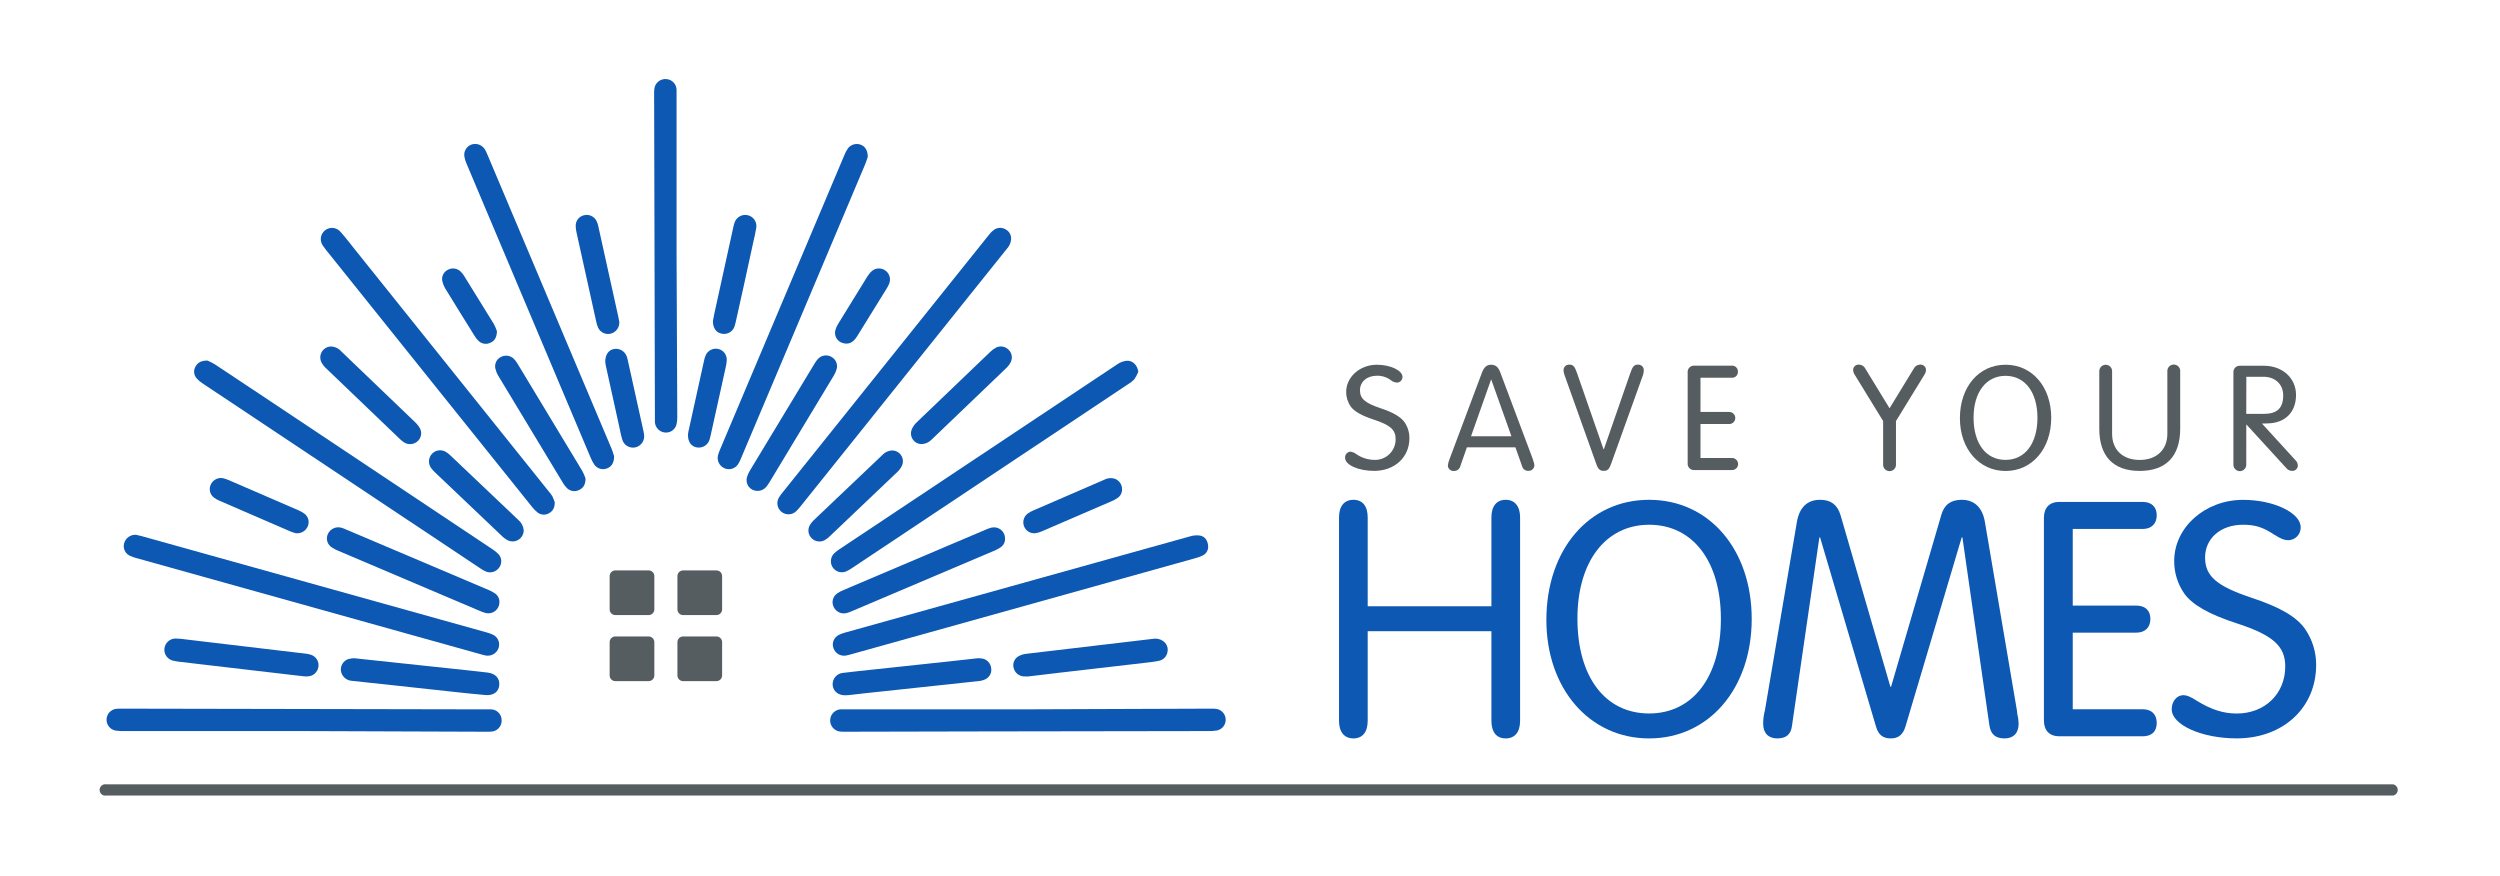 <svg width="876" height="307" viewBox="0 0 876 307" fill="none" xmlns="http://www.w3.org/2000/svg">
<path d="M227.28 199.869H215.62C214.516 199.869 213.62 200.765 213.62 201.869V213.529C213.62 214.634 214.516 215.529 215.62 215.529H227.28C228.385 215.529 229.28 214.634 229.28 213.529V201.869C229.28 200.765 228.385 199.869 227.28 199.869Z" fill="#565D60"/>
<path d="M251.03 199.869H239.37C238.266 199.869 237.37 200.765 237.37 201.869V213.529C237.37 214.634 238.266 215.529 239.37 215.529H251.03C252.135 215.529 253.03 214.634 253.03 213.529V201.869C253.03 200.765 252.135 199.869 251.03 199.869Z" fill="#565D60"/>
<path d="M227.28 223.01H215.62C214.516 223.01 213.62 223.905 213.62 225.01V236.67C213.62 237.774 214.516 238.67 215.62 238.67H227.28C228.385 238.67 229.28 237.774 229.28 236.67V225.01C229.28 223.905 228.385 223.01 227.28 223.01Z" fill="#565D60"/>
<path d="M251.03 223.01H239.37C238.266 223.01 237.37 223.905 237.37 225.01V236.67C237.37 237.774 238.266 238.67 239.37 238.67H251.03C252.135 238.67 253.03 237.774 253.03 236.67V225.01C253.03 223.905 252.135 223.01 251.03 223.01Z" fill="#565D60"/>
<path d="M424.11 248.309C424.801 248.286 425.493 248.312 426.18 248.389C427.077 248.517 427.899 248.958 428.503 249.632C429.107 250.307 429.454 251.173 429.482 252.078C429.511 252.983 429.22 253.87 428.66 254.581C428.1 255.293 427.307 255.784 426.42 255.969C425.261 256.136 424.09 256.203 422.92 256.169L345.09 256.289L296.65 256.399C295.893 256.429 295.135 256.409 294.38 256.339C293.406 256.236 292.507 255.771 291.859 255.036C291.212 254.301 290.864 253.35 290.884 252.371C290.904 251.391 291.291 250.455 291.968 249.748C292.645 249.04 293.563 248.612 294.54 248.549C295.023 248.524 295.507 248.524 295.99 248.549H360.15L424.11 248.309Z" fill="#0C58B3"/>
<path d="M169.9 256.4C170.727 256.431 171.555 256.41 172.38 256.34C173.348 256.227 174.237 255.752 174.867 255.01C175.498 254.267 175.824 253.313 175.78 252.34C175.776 251.365 175.397 250.428 174.721 249.724C174.045 249.021 173.125 248.604 172.15 248.56C171.6 248.51 171.04 248.56 170.49 248.56L42.8 248.31C42.109 248.29 41.418 248.31 40.73 248.37C39.808 248.482 38.957 248.922 38.333 249.61C37.709 250.298 37.354 251.188 37.334 252.117C37.313 253.045 37.628 253.95 38.22 254.665C38.813 255.381 39.644 255.858 40.56 256.01C41.654 256.149 42.758 256.202 43.86 256.17H106.78L169.9 256.4Z" fill="#0C58B3"/>
<path d="M47.71 187.4C48.17 187.51 48.91 187.66 49.64 187.86L170.52 221.6C171.254 221.792 171.97 222.046 172.66 222.36C173.52 222.746 174.206 223.437 174.585 224.3C174.964 225.163 175.008 226.136 174.71 227.03C174.41 227.922 173.806 228.679 173.003 229.169C172.2 229.66 171.25 229.851 170.32 229.71C169.711 229.604 169.109 229.457 168.52 229.27L47.85 195.57C47.047 195.372 46.267 195.094 45.52 194.74C44.729 194.377 44.091 193.747 43.716 192.961C43.342 192.176 43.255 191.284 43.47 190.44C43.707 189.516 44.262 188.705 45.037 188.149C45.812 187.593 46.759 187.328 47.71 187.4Z" fill="#0C58B3"/>
<path d="M423.35 191.79C423.309 192.408 423.101 193.002 422.748 193.511C422.396 194.02 421.913 194.424 421.35 194.68C420.548 195.071 419.706 195.376 418.84 195.59C378.62 206.83 338.397 218.06 298.17 229.28C297.518 229.492 296.849 229.646 296.17 229.74C295.266 229.835 294.356 229.614 293.596 229.115C292.836 228.615 292.272 227.868 292 227C291.722 226.138 291.765 225.205 292.122 224.372C292.478 223.539 293.124 222.864 293.94 222.47C294.617 222.131 295.328 221.862 296.06 221.67C336.42 210.404 376.784 199.147 417.15 187.9C418.198 187.594 419.298 187.509 420.38 187.65C422.22 187.9 423.35 189.48 423.35 191.79Z" fill="#0C58B3"/>
<path d="M72.68 126.34C73.572 126.716 74.438 127.154 75.27 127.65C81.09 131.48 86.88 135.35 92.67 139.21C119.183 156.87 145.69 174.537 172.19 192.21C173.006 192.72 173.77 193.309 174.47 193.97C175.134 194.591 175.546 195.435 175.627 196.341C175.708 197.247 175.453 198.15 174.91 198.88C174.393 199.623 173.632 200.163 172.759 200.406C171.887 200.649 170.957 200.579 170.13 200.21C169.567 199.956 169.028 199.651 168.52 199.3C135.98 177.633 103.447 155.967 70.92 134.3C70.209 133.849 69.563 133.304 69 132.68C68.469 132.125 68.133 131.412 68.043 130.648C67.952 129.885 68.113 129.114 68.5 128.45C69.28 127.06 70.48 126.34 72.68 126.34Z" fill="#0C58B3"/>
<path d="M398.86 130.3C398.477 131.225 398.001 132.11 397.44 132.94C396.771 133.631 396.007 134.224 395.17 134.7C363.017 156.12 330.863 177.533 298.71 198.94C298.038 199.423 297.321 199.841 296.57 200.19C295.743 200.561 294.812 200.629 293.94 200.382C293.068 200.135 292.31 199.589 291.8 198.84C291.297 198.09 291.069 197.188 291.157 196.289C291.245 195.39 291.642 194.549 292.28 193.91C292.823 193.38 293.42 192.907 294.06 192.5C326.56 170.86 359.064 149.226 391.57 127.6C392.525 126.944 393.628 126.535 394.78 126.41C396.91 126.24 398.58 128 398.86 130.3Z" fill="#0C58B3"/>
<path d="M354.3 83.78C354.206 85.101 353.646 86.345 352.72 87.29L340.55 102.47C326.87 119.544 313.203 136.61 299.55 153.67L280.65 177.25C280.146 177.907 279.598 178.528 279.01 179.11C278.339 179.765 277.455 180.155 276.52 180.211C275.585 180.268 274.661 179.985 273.917 179.416C273.173 178.847 272.659 178.029 272.468 177.111C272.278 176.194 272.424 175.239 272.88 174.42C273.301 173.711 273.786 173.041 274.33 172.42C288.596 154.594 302.873 136.77 317.16 118.95C326.953 106.73 336.743 94.507 346.53 82.28C347.025 81.618 347.615 81.032 348.28 80.54C348.873 80.112 349.58 79.869 350.311 79.841C351.042 79.812 351.765 80 352.39 80.38C352.999 80.706 353.503 81.199 353.842 81.801C354.18 82.404 354.339 83.091 354.3 83.78Z" fill="#0C58B3"/>
<path d="M194.39 176.001C194.39 178.001 193.66 179.121 192.39 179.821C191.79 180.179 191.098 180.354 190.4 180.324C189.701 180.294 189.027 180.06 188.46 179.651C187.709 179.074 187.037 178.402 186.46 177.651C175.96 164.551 165.49 151.498 155.05 138.491L115.05 88.581C114.381 87.794 113.753 86.973 113.17 86.121C112.558 85.293 112.296 84.258 112.439 83.239C112.582 82.22 113.119 81.297 113.935 80.67C114.751 80.043 115.781 79.76 116.803 79.884C117.825 80.007 118.757 80.527 119.4 81.331C121.18 83.331 122.81 85.491 124.49 87.591L192.18 172.071C192.682 172.639 193.137 173.248 193.54 173.891C193.869 174.575 194.152 175.28 194.39 176.001Z" fill="#0C58B3"/>
<path d="M304.06 54.999C303.85 55.609 303.52 56.73 303.06 57.789C295.48 75.79 287.896 93.76 280.31 111.699C273.503 127.826 266.69 143.953 259.87 160.079C259.558 160.918 259.173 161.728 258.72 162.499C258.245 163.313 257.487 163.924 256.591 164.215C255.695 164.507 254.723 164.458 253.86 164.079C252.993 163.71 252.288 163.041 251.873 162.195C251.458 161.348 251.361 160.381 251.6 159.469C251.822 158.674 252.11 157.898 252.46 157.149C266.9 122.923 281.35 88.7 295.81 54.48C296.156 53.583 296.606 52.731 297.15 51.94C297.668 51.284 298.383 50.812 299.189 50.593C299.995 50.373 300.851 50.417 301.63 50.719C303.12 51.249 304.09 52.749 304.06 54.999Z" fill="#0C58B3"/>
<path d="M215.19 159.921C215.19 162.261 214.19 163.661 212.49 164.201C211.73 164.454 210.909 164.457 210.148 164.208C209.386 163.96 208.724 163.473 208.26 162.821C207.687 161.962 207.211 161.044 206.84 160.081C193.967 129.614 181.103 99.141 168.25 68.661C166.64 64.851 165.02 61.051 163.43 57.231C163.097 56.476 162.859 55.684 162.72 54.871C162.576 54.012 162.731 53.129 163.159 52.371C163.586 51.612 164.261 51.022 165.07 50.701C165.917 50.379 166.848 50.354 167.711 50.63C168.574 50.906 169.318 51.467 169.82 52.221C170.186 52.803 170.494 53.419 170.74 54.061C185.3 88.534 199.853 123.007 214.4 157.481C214.79 158.421 215 159.431 215.19 159.921Z" fill="#0C58B3"/>
<path d="M237.32 145.999C237.353 146.959 237.249 147.919 237.01 148.849C236.755 149.72 236.196 150.471 235.434 150.965C234.673 151.458 233.759 151.662 232.86 151.539C231.962 151.422 231.133 150.996 230.516 150.333C229.899 149.67 229.533 148.813 229.48 147.909C229.48 147.439 229.48 146.909 229.48 146.469L229.21 33.649C229.173 32.822 229.196 31.993 229.28 31.169C229.384 30.16 229.88 29.231 230.662 28.584C231.444 27.937 232.449 27.623 233.46 27.709C234.435 27.763 235.352 28.188 236.023 28.896C236.694 29.605 237.069 30.543 237.07 31.519C237.07 32.209 237.07 32.899 237.07 33.589V89.689L237.32 145.999Z" fill="#0C58B3"/>
<path d="M352.17 188.67C352.203 189.294 352.07 189.916 351.783 190.471C351.497 191.026 351.068 191.496 350.54 191.83C349.789 192.311 348.995 192.723 348.17 193.06L298.71 214.06C298.024 214.38 297.312 214.638 296.58 214.83C295.698 215.042 294.769 214.94 293.954 214.542C293.138 214.145 292.486 213.476 292.11 212.65C291.708 211.836 291.619 210.904 291.858 210.028C292.098 209.153 292.65 208.396 293.41 207.9C294.09 207.432 294.821 207.042 295.59 206.74C312.13 199.7 328.68 192.674 345.24 185.66C345.925 185.337 346.638 185.076 347.37 184.88C347.943 184.74 348.54 184.733 349.116 184.858C349.692 184.984 350.232 185.239 350.694 185.604C351.157 185.97 351.531 186.436 351.786 186.967C352.042 187.498 352.173 188.081 352.17 188.67Z" fill="#0C58B3"/>
<path d="M175 211C175.005 211.589 174.877 212.171 174.623 212.703C174.37 213.235 173.999 213.703 173.539 214.07C173.078 214.437 172.54 214.694 171.965 214.823C171.39 214.951 170.793 214.946 170.22 214.81C169.421 214.605 168.645 214.323 167.9 213.97C151.467 207.003 135.043 200.026 118.63 193.04C117.799 192.714 117.004 192.302 116.26 191.81C115.494 191.322 114.933 190.57 114.684 189.696C114.435 188.823 114.516 187.888 114.91 187.07C115.308 186.22 115.991 185.538 116.841 185.141C117.691 184.744 118.653 184.659 119.56 184.9C120.087 185.049 120.602 185.24 121.1 185.47L171.33 206.78C172.09 207.099 172.814 207.498 173.49 207.97C173.975 208.308 174.368 208.763 174.632 209.292C174.896 209.821 175.022 210.409 175 211Z" fill="#0C58B3"/>
<path d="M124.08 230.641L138.23 232.151L163.75 234.871C166.15 235.131 168.55 235.381 170.95 235.681C173.6 236.011 175.13 237.681 174.95 240.031C174.77 242.381 172.95 243.751 170.23 243.551C166.86 243.301 163.5 242.881 160.14 242.551L139 240.251C133.78 239.691 128.57 239.161 123.36 238.571C122.382 238.53 121.45 238.142 120.732 237.477C120.014 236.812 119.556 235.913 119.44 234.941C119.363 234.079 119.577 233.216 120.048 232.491C120.52 231.765 121.221 231.22 122.04 230.941C122.709 230.774 123.392 230.673 124.08 230.641Z" fill="#0C58B3"/>
<path d="M342.68 230.641C343.267 230.637 343.853 230.691 344.43 230.801C345.174 230.986 345.846 231.391 346.356 231.964C346.866 232.537 347.192 233.25 347.29 234.011C347.442 234.805 347.329 235.627 346.967 236.349C346.606 237.072 346.016 237.656 345.29 238.011C344.547 238.361 343.748 238.578 342.93 238.651C329.857 240.071 316.78 241.471 303.7 242.851C301.58 243.081 299.46 243.341 297.34 243.571C296.928 243.616 296.514 243.636 296.1 243.631C293.71 243.631 291.98 242.221 291.76 240.091C291.715 239.554 291.779 239.014 291.948 238.502C292.117 237.991 292.387 237.519 292.743 237.115C293.099 236.71 293.533 236.382 294.018 236.149C294.504 235.917 295.032 235.785 295.57 235.761C299.32 235.291 303.09 234.911 306.86 234.511L332.54 231.761L342.68 230.641Z" fill="#0C58B3"/>
<path d="M359.82 237.001C359.407 237.026 358.993 237.026 358.58 237.001C357.784 236.924 357.031 236.604 356.424 236.083C355.817 235.562 355.386 234.866 355.19 234.091C354.967 233.321 355.007 232.499 355.304 231.754C355.601 231.01 356.138 230.386 356.83 229.981C357.665 229.509 358.587 229.209 359.54 229.101C374.32 227.334 389.106 225.588 403.9 223.861C405.132 223.616 406.412 223.868 407.46 224.561C408.079 224.953 408.567 225.522 408.861 226.194C409.155 226.865 409.242 227.61 409.11 228.331C409.005 229.128 408.649 229.871 408.093 230.452C407.538 231.032 406.811 231.421 406.02 231.561C404.41 231.901 402.75 232.071 401.11 232.261C391.05 233.441 380.983 234.608 370.91 235.761L359.83 237.081L359.82 237.001Z" fill="#0C58B3"/>
<path d="M106.64 237C102.35 236.5 97.96 236 93.58 235.48L70.58 232.79L62.16 231.79C61.678 231.73 61.201 231.64 60.73 231.52C59.773 231.325 58.924 230.78 58.347 229.992C57.77 229.204 57.508 228.229 57.61 227.258C57.712 226.287 58.173 225.389 58.901 224.739C59.629 224.088 60.574 223.732 61.55 223.74C62.86 223.776 64.166 223.896 65.46 224.1L99.14 228.1C101.81 228.42 104.48 228.71 107.14 229.04C107.824 229.108 108.496 229.263 109.14 229.5C109.988 229.818 110.696 230.427 111.135 231.218C111.575 232.01 111.719 232.933 111.54 233.82C111.377 234.709 110.91 235.512 110.218 236.093C109.526 236.673 108.653 236.994 107.75 237C107.42 237 107.08 237 106.64 237Z" fill="#0C58B3"/>
<path d="M265.47 172.001C264.883 172.021 264.299 171.904 263.766 171.657C263.233 171.411 262.765 171.043 262.4 170.583C262.035 170.123 261.784 169.583 261.666 169.008C261.547 168.433 261.566 167.838 261.72 167.271C261.963 166.414 262.327 165.596 262.8 164.841C270.3 152.388 277.816 139.948 285.35 127.521C285.754 126.788 286.259 126.115 286.85 125.521C287.472 124.965 288.257 124.626 289.088 124.554C289.919 124.481 290.751 124.68 291.46 125.121C292.179 125.543 292.736 126.194 293.04 126.97C293.345 127.746 293.38 128.602 293.14 129.401C292.909 130.189 292.573 130.943 292.14 131.641C284.606 144.148 277.066 156.651 269.52 169.151C268.54 170.761 267.47 172.001 265.47 172.001Z" fill="#0C58B3"/>
<path d="M205.17 167.65C205.17 169.74 204.44 170.96 202.99 171.65C202.316 172.012 201.545 172.156 200.785 172.061C200.026 171.966 199.314 171.637 198.75 171.12C198.155 170.55 197.646 169.897 197.24 169.18C189.68 156.686 182.133 144.186 174.6 131.68C174.139 130.921 173.802 130.094 173.6 129.23C173.403 128.454 173.469 127.634 173.787 126.9C174.106 126.165 174.659 125.557 175.36 125.17C176.076 124.746 176.909 124.563 177.737 124.647C178.565 124.732 179.344 125.08 179.96 125.64C180.496 126.173 180.96 126.775 181.34 127.43C188.927 139.983 196.507 152.54 204.08 165.1C204.506 165.921 204.871 166.774 205.17 167.65Z" fill="#0C58B3"/>
<path d="M322.81 155.619C322.228 155.599 321.658 155.444 321.146 155.165C320.634 154.886 320.194 154.492 319.861 154.013C319.528 153.534 319.311 152.985 319.228 152.408C319.144 151.831 319.196 151.242 319.38 150.689C319.776 149.672 320.395 148.756 321.19 148.009C329.77 139.742 338.374 131.499 347 123.279C347.592 122.695 348.266 122.199 349 121.809C349.713 121.445 350.524 121.318 351.313 121.448C352.103 121.577 352.831 121.956 353.39 122.529C353.971 123.079 354.358 123.801 354.495 124.588C354.632 125.375 354.511 126.186 354.15 126.899C353.776 127.646 353.275 128.323 352.67 128.899C343.93 137.299 335.177 145.686 326.41 154.059C325.942 154.544 325.384 154.931 324.766 155.198C324.148 155.466 323.483 155.609 322.81 155.619Z" fill="#0C58B3"/>
<path d="M116 121.41C116.69 121.437 117.367 121.606 117.988 121.907C118.609 122.208 119.162 122.635 119.61 123.16L130.5 133.6C135.427 138.313 140.35 143.033 145.27 147.76C145.988 148.412 146.604 149.167 147.1 150C147.512 150.728 147.665 151.575 147.534 152.401C147.404 153.227 146.997 153.985 146.38 154.55C145.774 155.122 145.001 155.487 144.175 155.591C143.348 155.695 142.509 155.534 141.78 155.13C141.136 154.736 140.542 154.266 140.01 153.73C131.443 145.543 122.89 137.347 114.35 129.14C113.63 128.504 113.036 127.737 112.6 126.88C112.323 126.301 112.196 125.662 112.231 125.021C112.266 124.38 112.462 123.758 112.801 123.213C113.14 122.668 113.61 122.217 114.169 121.902C114.729 121.587 115.358 121.418 116 121.41Z" fill="#0C58B3"/>
<path d="M183.5 185.72C183.517 186.374 183.369 187.021 183.07 187.603C182.771 188.185 182.329 188.681 181.787 189.047C181.245 189.413 180.619 189.636 179.967 189.696C179.316 189.756 178.66 189.651 178.06 189.39C177.205 188.953 176.425 188.383 175.75 187.7C168.003 180.366 160.26 173.003 152.52 165.61C151.957 165.106 151.451 164.543 151.01 163.93C150.489 163.176 150.248 162.263 150.328 161.35C150.408 160.437 150.805 159.581 151.45 158.93C152.089 158.287 152.932 157.887 153.834 157.799C154.735 157.712 155.64 157.942 156.39 158.45C156.851 158.741 157.283 159.076 157.68 159.45C165.68 167.05 173.68 174.646 181.68 182.24C182.711 183.123 183.362 184.369 183.5 185.72Z" fill="#0C58B3"/>
<path d="M312.54 157.84C313.162 157.831 313.777 157.975 314.331 158.26C314.884 158.545 315.358 158.962 315.711 159.475C316.064 159.987 316.286 160.579 316.355 161.198C316.425 161.816 316.34 162.442 316.11 163.02C315.728 163.898 315.169 164.687 314.47 165.34C306.55 172.92 298.61 180.474 290.65 188C290.157 188.484 289.607 188.904 289.01 189.25C288.282 189.655 287.442 189.813 286.617 189.702C285.791 189.59 285.024 189.214 284.43 188.63C283.827 188.051 283.432 187.289 283.308 186.463C283.183 185.636 283.335 184.792 283.74 184.06C284.108 183.401 284.577 182.804 285.13 182.29C293.13 174.677 301.13 167.074 309.13 159.48C309.559 158.992 310.083 158.596 310.668 158.314C311.254 158.032 311.891 157.871 312.54 157.84Z" fill="#0C58B3"/>
<path d="M217 112.759C217.064 113.672 216.812 114.578 216.288 115.328C215.764 116.078 214.999 116.625 214.12 116.879C213.253 117.131 212.325 117.068 211.5 116.702C210.675 116.336 210.006 115.691 209.61 114.879C209.294 114.19 209.062 113.464 208.92 112.719C206.607 102.273 204.3 91.836 202 81.409C201.826 80.675 201.735 79.924 201.73 79.169C201.701 78.301 201.977 77.451 202.511 76.765C203.044 76.08 203.801 75.604 204.65 75.419C205.497 75.206 206.392 75.287 207.187 75.651C207.981 76.015 208.628 76.638 209.02 77.419C209.296 77.974 209.497 78.562 209.62 79.169C211.96 89.722 214.293 100.276 216.62 110.829C216.79 111.539 216.88 112.289 217 112.759Z" fill="#0C58B3"/>
<path d="M249.81 112.411C249.92 111.851 250.08 110.9 250.29 109.96C252.503 99.88 254.717 89.797 256.93 79.71C257.052 79.1 257.216 78.499 257.42 77.91C257.751 76.99 258.412 76.226 259.276 75.768C260.139 75.309 261.143 75.189 262.09 75.43C263.038 75.662 263.865 76.242 264.404 77.056C264.943 77.87 265.156 78.857 265 79.82C264.73 81.581 264.29 83.32 263.9 85.07C261.9 94.35 259.86 103.631 257.78 112.911C257.687 113.381 257.564 113.846 257.41 114.301C257.114 115.231 256.478 116.016 255.63 116.5C254.781 116.983 253.782 117.13 252.83 116.911C250.94 116.531 249.76 114.921 249.81 112.411Z" fill="#0C58B3"/>
<path d="M103.63 186.831C103.27 186.711 102.53 186.541 101.84 186.251C93.553 182.684 85.273 179.101 77 175.501C76.288 175.214 75.616 174.838 75 174.381C74.297 173.863 73.8 173.114 73.595 172.265C73.39 171.416 73.491 170.522 73.88 169.741C74.249 168.954 74.871 168.313 75.647 167.92C76.422 167.526 77.307 167.404 78.16 167.571C78.898 167.745 79.618 167.989 80.31 168.301C88.31 171.767 96.34 175.244 104.4 178.731C105.167 179.041 105.896 179.441 106.57 179.921C107.256 180.399 107.758 181.095 107.996 181.897C108.234 182.698 108.193 183.556 107.88 184.331C107.553 185.162 106.956 185.86 106.186 186.313C105.416 186.767 104.516 186.949 103.63 186.831Z" fill="#0C58B3"/>
<path d="M393.17 171.51C393.174 172.103 393.029 172.689 392.75 173.212C392.471 173.736 392.065 174.182 391.57 174.51C390.941 174.937 390.271 175.303 389.57 175.6C381.423 179.126 373.267 182.646 365.1 186.16C364.352 186.503 363.556 186.732 362.74 186.84C361.908 186.923 361.071 186.727 360.362 186.284C359.653 185.84 359.11 185.174 358.82 184.39C358.522 183.61 358.487 182.755 358.719 181.953C358.952 181.152 359.441 180.448 360.11 179.95C360.732 179.506 361.403 179.137 362.11 178.85C370.33 175.276 378.547 171.72 386.76 168.18C387.328 167.852 387.957 167.642 388.608 167.563C389.259 167.484 389.92 167.537 390.55 167.72C391.334 167.989 392.012 168.502 392.484 169.184C392.955 169.866 393.196 170.681 393.17 171.51Z" fill="#0C58B3"/>
<path d="M241.08 152.271C241.08 152.031 241.17 151.481 241.28 150.951C243.067 142.811 244.86 134.677 246.66 126.551C246.781 125.864 246.979 125.193 247.25 124.551C247.603 123.715 248.237 123.03 249.043 122.613C249.848 122.197 250.774 122.075 251.66 122.271C252.538 122.465 253.321 122.962 253.869 123.675C254.418 124.388 254.698 125.272 254.66 126.171C254.611 127.065 254.477 127.952 254.26 128.821C252.52 136.747 250.767 144.674 249 152.601C248.906 153.074 248.786 153.541 248.64 154.001C248.367 154.936 247.756 155.737 246.927 156.248C246.098 156.76 245.108 156.946 244.15 156.771C242.19 156.431 241 154.821 241.08 152.271Z" fill="#0C58B3"/>
<path d="M212.08 126.759C212.08 124.269 213.23 122.669 215.08 122.299C216.036 122.114 217.027 122.285 217.866 122.778C218.706 123.271 219.336 124.054 219.64 124.979C219.798 125.433 219.922 125.897 220.01 126.369C221.77 134.303 223.523 142.233 225.27 150.159C225.42 150.829 225.58 151.499 225.67 152.159C225.848 153.153 225.644 154.177 225.099 155.026C224.554 155.876 223.708 156.488 222.73 156.739C222.226 156.864 221.703 156.887 221.19 156.807C220.677 156.728 220.185 156.547 219.743 156.275C219.301 156.003 218.917 155.646 218.615 155.224C218.312 154.803 218.096 154.325 217.98 153.819C217.53 152.299 217.26 150.739 216.92 149.189C215.367 142.196 213.823 135.196 212.29 128.189C212.17 127.649 212.12 126.999 212.08 126.759Z" fill="#0C58B3"/>
<path d="M307.7 94.08C308.321 94.036 308.943 94.141 309.514 94.388C310.085 94.635 310.589 95.016 310.981 95.499C311.374 95.982 311.644 96.552 311.769 97.162C311.894 97.771 311.871 98.402 311.7 99C311.475 99.707 311.156 100.379 310.75 101C307.29 106.64 303.81 112.264 300.31 117.87C298.92 120.1 297.31 120.81 295.31 120.2C294.369 119.947 293.567 119.331 293.08 118.488C292.593 117.644 292.46 116.642 292.71 115.7C292.927 114.904 293.264 114.145 293.71 113.45C297.13 107.87 300.58 102.31 304.01 96.74C305 95.3 306.06 94.15 307.7 94.08Z" fill="#0C58B3"/>
<path d="M174.13 116.049C174.07 118.169 173.37 119.379 171.93 120.049C171.253 120.409 170.48 120.546 169.721 120.442C168.962 120.338 168.255 119.998 167.7 119.469C167.107 118.898 166.598 118.245 166.19 117.529C162.84 112.149 159.49 106.769 156.19 101.369C155.641 100.505 155.239 99.555 155 98.559C154.82 97.778 154.908 96.96 155.249 96.235C155.59 95.509 156.164 94.919 156.88 94.559C157.575 94.165 158.377 94.001 159.171 94.09C159.965 94.18 160.711 94.519 161.3 95.059C161.851 95.576 162.325 96.169 162.71 96.819C166.17 102.373 169.61 107.936 173.03 113.509C173.46 114.327 173.828 115.176 174.13 116.049Z" fill="#0C58B3"/>
<path d="M479.24 252.591C479.24 256.531 477.4 258.741 474.24 258.741C471.08 258.741 469.19 256.531 469.19 252.591V181.291C469.19 177.351 471.04 175.131 474.24 175.131C477.44 175.131 479.24 177.351 479.24 181.291V212.441H522.59V181.291C522.59 177.351 524.44 175.131 527.59 175.131C530.74 175.131 532.64 177.351 532.64 181.291V252.591C532.64 256.531 530.79 258.741 527.59 258.741C524.39 258.741 522.59 256.531 522.59 252.591V221.181H479.24V252.591Z" fill="#0C58B3"/>
<path d="M613.8 216.871C613.8 241.261 598.8 258.741 577.85 258.741C556.9 258.741 541.85 241.261 541.85 217.241C541.85 192.621 556.75 175.131 577.85 175.131C598.95 175.131 613.8 192.621 613.8 216.871ZM552.73 216.751C552.73 237.191 562.46 250.001 577.85 250.001C593.24 250.001 603 237.071 603 216.871C603 196.671 593.15 183.871 577.88 183.871C562.61 183.871 552.73 196.801 552.73 216.751Z" fill="#0C58B3"/>
<path d="M627.91 254.311C627.54 257.391 625.81 258.741 622.74 258.741C619.67 258.741 617.81 256.901 617.81 253.571C617.819 251.991 618.027 250.419 618.43 248.891L629.63 182.891C630.49 177.891 633.2 175.131 637.76 175.131C641.58 175.131 643.76 176.851 644.9 180.421L662.39 240.641H662.63L680.24 180.421C681.24 176.851 683.57 175.131 687.38 175.131C691.82 175.131 694.65 177.841 695.51 182.891L706.72 248.891L706.84 250.001C707.131 251.17 707.295 252.367 707.33 253.571C707.33 256.901 705.49 258.741 702.41 258.741C699.33 258.741 697.6 257.391 697.11 254.311L687.63 188.311H687.38L667.68 254.561C666.82 257.391 665.22 258.741 662.51 258.741C659.8 258.741 658.2 257.511 657.34 254.561L637.76 188.311H637.51L627.91 254.311Z" fill="#0C58B3"/>
<path d="M726.29 248.519H750.79C753.87 248.519 755.72 250.249 755.72 253.319C755.72 256.389 753.87 257.999 750.79 257.999H721.61C718.16 257.999 716.19 255.999 716.19 252.459V181.409C716.19 177.839 718.19 175.869 721.61 175.869H750.79C753.87 175.869 755.72 177.589 755.72 180.549C755.72 183.509 753.87 185.349 750.79 185.349H726.29V212.199H748.58C751.66 212.199 753.5 213.919 753.5 216.869C753.5 219.819 751.66 221.679 748.58 221.679H726.29V248.519Z" fill="#0C58B3"/>
<path d="M806.16 184.74C806.177 185.323 806.079 185.902 805.872 186.447C805.664 186.991 805.351 187.489 804.951 187.911C804.55 188.334 804.07 188.674 803.538 188.91C803.006 189.147 802.432 189.276 801.85 189.29C800.37 189.29 799.26 188.8 797.04 187.44C792.98 184.74 790.27 183.87 785.96 183.87C778.08 183.87 772.66 188.68 772.66 195.33C772.66 201.98 776.85 205.42 789.04 209.49C798.77 212.69 804.8 216.14 807.76 220.49C810.272 224.177 811.604 228.54 811.58 233C811.58 248 800 258.73 783.75 258.73C771.56 258.73 760.97 254.05 760.97 248.51C760.97 245.68 762.81 243.59 765.03 243.59C766.26 243.59 767.49 244.08 769.83 245.59C774.83 248.66 779.07 250.02 783.75 250.02C793.6 250.02 800.75 243.12 800.75 233.52C800.75 226.38 796.44 222.52 783.63 218.37C774.15 215.29 768.24 211.97 765.41 208.03C763.062 204.676 761.814 200.675 761.84 196.58C761.84 184.76 772.67 175.15 785.97 175.15C796.68 175.13 806.16 179.69 806.16 184.74Z" fill="#0C58B3"/>
<path d="M838.59 278.75H37.32C37.028 278.813 36.726 278.81 36.436 278.741C36.145 278.672 35.874 278.539 35.642 278.351C35.41 278.164 35.222 277.927 35.094 277.657C34.965 277.388 34.898 277.093 34.898 276.795C34.898 276.496 34.965 276.202 35.094 275.933C35.222 275.663 35.41 275.426 35.642 275.239C35.874 275.051 36.145 274.918 36.436 274.849C36.726 274.78 37.028 274.777 37.32 274.84H838.59C839.037 274.936 839.437 275.183 839.724 275.539C840.012 275.894 840.168 276.338 840.168 276.795C840.168 277.252 840.012 277.695 839.724 278.051C839.437 278.407 839.037 278.653 838.59 278.75Z" fill="#565D60"/>
<path d="M491.44 132.071C491.44 132.586 491.242 133.082 490.886 133.454C490.53 133.827 490.045 134.048 489.53 134.071C488.751 134.018 488.005 133.732 487.39 133.251C485.974 132.171 484.23 131.61 482.45 131.661C478.94 131.661 476.53 133.801 476.53 136.761C476.53 139.721 478.39 141.261 483.82 143.071C488.15 144.491 490.82 146.071 492.16 147.951C493.281 149.598 493.874 151.548 493.86 153.541C493.86 160.231 488.7 165.001 481.46 165.001C476.03 165.001 471.32 162.921 471.32 160.451C471.294 160.188 471.32 159.922 471.397 159.67C471.474 159.417 471.6 159.182 471.768 158.979C471.937 158.775 472.144 158.607 472.377 158.483C472.611 158.36 472.867 158.285 473.13 158.261C473.913 158.343 474.656 158.649 475.27 159.141C477.095 160.394 479.246 161.089 481.46 161.141C482.449 161.192 483.438 161.038 484.365 160.69C485.292 160.342 486.137 159.806 486.847 159.116C487.558 158.426 488.118 157.597 488.494 156.681C488.869 155.765 489.052 154.781 489.03 153.791C489.03 150.611 487.11 148.911 481.41 147.051C477.19 145.671 474.55 144.191 473.29 142.441C472.245 140.946 471.689 139.164 471.7 137.341C471.7 132.071 476.53 127.801 482.45 127.801C487.22 127.801 491.44 129.831 491.44 132.071Z" fill="#565D60"/>
<path d="M511.7 163.331C511.58 163.82 511.299 164.254 510.901 164.562C510.503 164.871 510.013 165.036 509.51 165.031C509.243 165.057 508.974 165.029 508.718 164.949C508.462 164.869 508.225 164.738 508.021 164.565C507.817 164.391 507.649 164.178 507.529 163.939C507.408 163.699 507.337 163.438 507.32 163.171C507.409 162.379 507.611 161.605 507.92 160.871L519.27 130.591C520.04 128.591 520.97 127.801 522.51 127.801C524.05 127.801 525.03 128.621 525.74 130.591L537.1 160.871L537.15 161.091L537.32 161.641C537.507 162.114 537.618 162.613 537.65 163.121C537.632 163.384 537.563 163.64 537.445 163.876C537.328 164.112 537.165 164.323 536.966 164.496C536.768 164.668 536.536 164.8 536.286 164.883C536.037 164.967 535.773 165 535.51 164.981C535.002 165.003 534.504 164.845 534.102 164.533C533.701 164.222 533.424 163.778 533.32 163.281L531 156.751H514L511.7 163.331ZM522.56 133.061H522.45L515.45 152.861H529.6L522.56 133.061Z" fill="#565D60"/>
<path d="M571.25 130.759C572.07 128.349 572.62 127.759 573.99 127.759C574.248 127.75 574.506 127.792 574.748 127.885C574.989 127.977 575.21 128.116 575.396 128.296C575.583 128.475 575.732 128.689 575.834 128.927C575.936 129.165 575.989 129.42 575.99 129.679C575.982 130.256 575.891 130.828 575.72 131.379L564.53 162.529C563.87 164.449 563.27 164.989 561.95 164.989C560.63 164.989 559.95 164.389 559.32 162.529L548.19 131.379C547.982 130.836 547.87 130.261 547.86 129.679C547.861 129.42 547.914 129.165 548.016 128.927C548.118 128.689 548.267 128.475 548.453 128.296C548.64 128.116 548.86 127.977 549.102 127.885C549.344 127.792 549.601 127.75 549.86 127.759C551.23 127.759 551.78 128.359 552.6 130.759L561.87 157.409H562L571.25 130.759Z" fill="#565D60"/>
<path d="M595.85 160.481H606.77C607.06 160.461 607.351 160.501 607.625 160.598C607.899 160.695 608.15 160.848 608.362 161.046C608.575 161.245 608.744 161.484 608.86 161.751C608.976 162.018 609.036 162.305 609.036 162.596C609.036 162.887 608.976 163.174 608.86 163.441C608.744 163.707 608.575 163.947 608.362 164.146C608.15 164.344 607.899 164.496 607.625 164.594C607.351 164.691 607.06 164.731 606.77 164.711H593.77C593.44 164.743 593.108 164.701 592.796 164.588C592.485 164.474 592.203 164.292 591.972 164.055C591.74 163.818 591.565 163.532 591.459 163.218C591.353 162.904 591.32 162.57 591.36 162.241V130.591C591.319 130.262 591.353 129.929 591.459 129.615C591.565 129.302 591.74 129.016 591.972 128.78C592.203 128.543 592.485 128.362 592.797 128.25C593.108 128.137 593.441 128.097 593.77 128.131H606.77C607.055 128.103 607.343 128.137 607.614 128.231C607.884 128.324 608.132 128.474 608.339 128.671C608.547 128.869 608.71 129.108 608.817 129.374C608.924 129.639 608.973 129.925 608.96 130.211C608.982 130.502 608.94 130.794 608.837 131.067C608.734 131.34 608.572 131.587 608.364 131.791C608.155 131.995 607.904 132.151 607.629 132.247C607.354 132.344 607.06 132.379 606.77 132.351H595.85V144.351H605.78C606.07 144.331 606.361 144.371 606.635 144.468C606.909 144.565 607.16 144.718 607.372 144.916C607.585 145.115 607.754 145.354 607.87 145.621C607.986 145.888 608.046 146.175 608.046 146.466C608.046 146.757 607.986 147.044 607.87 147.311C607.754 147.577 607.585 147.817 607.372 148.016C607.16 148.214 606.909 148.366 606.635 148.464C606.361 148.561 606.07 148.601 605.78 148.581H595.85V160.481Z" fill="#565D60"/>
<path d="M664.35 162.62C664.379 162.934 664.343 163.25 664.244 163.548C664.144 163.847 663.983 164.121 663.771 164.354C663.559 164.587 663.301 164.773 663.014 164.9C662.726 165.027 662.414 165.093 662.1 165.093C661.785 165.093 661.474 165.027 661.186 164.9C660.898 164.773 660.64 164.587 660.428 164.354C660.217 164.121 660.056 163.847 659.956 163.548C659.856 163.25 659.82 162.934 659.85 162.62V147.54L650.03 131.54C649.615 130.981 649.369 130.315 649.32 129.62C649.326 129.358 649.385 129.1 649.495 128.861C649.605 128.623 649.763 128.41 649.96 128.235C650.156 128.061 650.386 127.928 650.635 127.847C650.885 127.765 651.148 127.736 651.41 127.76C651.886 127.773 652.349 127.918 652.746 128.179C653.144 128.441 653.46 128.808 653.66 129.24L662.1 143.06L670.54 129.24C670.739 128.808 671.056 128.441 671.453 128.179C671.851 127.918 672.314 127.773 672.79 127.76C673.051 127.736 673.315 127.765 673.564 127.847C673.814 127.928 674.044 128.061 674.24 128.235C674.436 128.41 674.594 128.623 674.704 128.861C674.814 129.1 674.874 129.358 674.88 129.62C674.831 130.315 674.584 130.981 674.17 131.54L664.35 147.54V162.62Z" fill="#565D60"/>
<path d="M718.75 146.391C718.75 157.251 712.05 165.031 702.75 165.031C693.45 165.031 686.75 157.251 686.75 146.551C686.75 135.551 693.38 127.801 702.75 127.801C712.12 127.801 718.75 135.581 718.75 146.391ZM691.54 146.331C691.54 155.441 695.88 161.141 702.73 161.141C709.58 161.141 713.92 155.381 713.92 146.391C713.92 137.401 709.53 131.691 702.73 131.691C695.93 131.691 691.54 137.451 691.54 146.331Z" fill="#565D60"/>
<path d="M735.59 130.211C735.569 129.903 735.612 129.595 735.716 129.305C735.819 129.014 735.981 128.749 736.192 128.524C736.402 128.299 736.657 128.119 736.939 127.997C737.222 127.874 737.527 127.811 737.835 127.811C738.143 127.811 738.448 127.874 738.731 127.997C739.013 128.119 739.268 128.299 739.478 128.524C739.689 128.749 739.851 129.014 739.954 129.305C740.058 129.595 740.1 129.903 740.08 130.211V152.001C740.08 157.601 743.81 161.161 749.74 161.161C755.67 161.161 759.44 157.601 759.44 152.001V130.211C759.41 129.897 759.447 129.581 759.546 129.283C759.646 128.984 759.807 128.71 760.018 128.477C760.23 128.244 760.488 128.058 760.776 127.931C761.064 127.804 761.375 127.738 761.69 127.738C762.005 127.738 762.316 127.804 762.604 127.931C762.892 128.058 763.15 128.244 763.361 128.477C763.573 128.71 763.734 128.984 763.834 129.283C763.933 129.581 763.97 129.897 763.94 130.211V150.211C763.94 159.861 759 165.011 749.74 165.011C740.48 165.011 735.59 159.861 735.59 150.211V130.211Z" fill="#565D60"/>
<path d="M787.09 162.621C787.12 162.934 787.083 163.25 786.984 163.549C786.884 163.847 786.723 164.122 786.512 164.354C786.3 164.587 786.042 164.773 785.754 164.9C785.466 165.028 785.155 165.093 784.84 165.093C784.525 165.093 784.214 165.028 783.926 164.9C783.639 164.773 783.38 164.587 783.169 164.354C782.957 164.122 782.796 163.847 782.696 163.549C782.597 163.25 782.561 162.934 782.59 162.621V130.621C782.551 130.293 782.586 129.96 782.693 129.647C782.799 129.335 782.975 129.05 783.206 128.814C783.437 128.578 783.718 128.397 784.029 128.284C784.339 128.171 784.671 128.129 785 128.161H793.34C799.76 128.161 804.53 132.491 804.53 138.361C804.53 144.441 800.74 148.231 794.6 148.361L792.6 148.421L804.28 161.201C804.559 161.454 804.781 161.763 804.932 162.108C805.084 162.452 805.161 162.825 805.16 163.201C805.148 163.456 805.084 163.706 804.973 163.936C804.861 164.166 804.705 164.371 804.513 164.539C804.32 164.707 804.096 164.834 803.853 164.914C803.611 164.993 803.354 165.023 803.1 165.001C802.714 164.991 802.334 164.897 801.988 164.724C801.643 164.551 801.339 164.304 801.1 164.001L787.1 148.701L787.09 162.621ZM787.09 145.021H793.23C797.89 145.021 800.03 143.021 800.03 138.551C800.03 134.651 797.23 132.021 793.12 132.021H787.12L787.09 145.021Z" fill="#565D60"/>
</svg>
